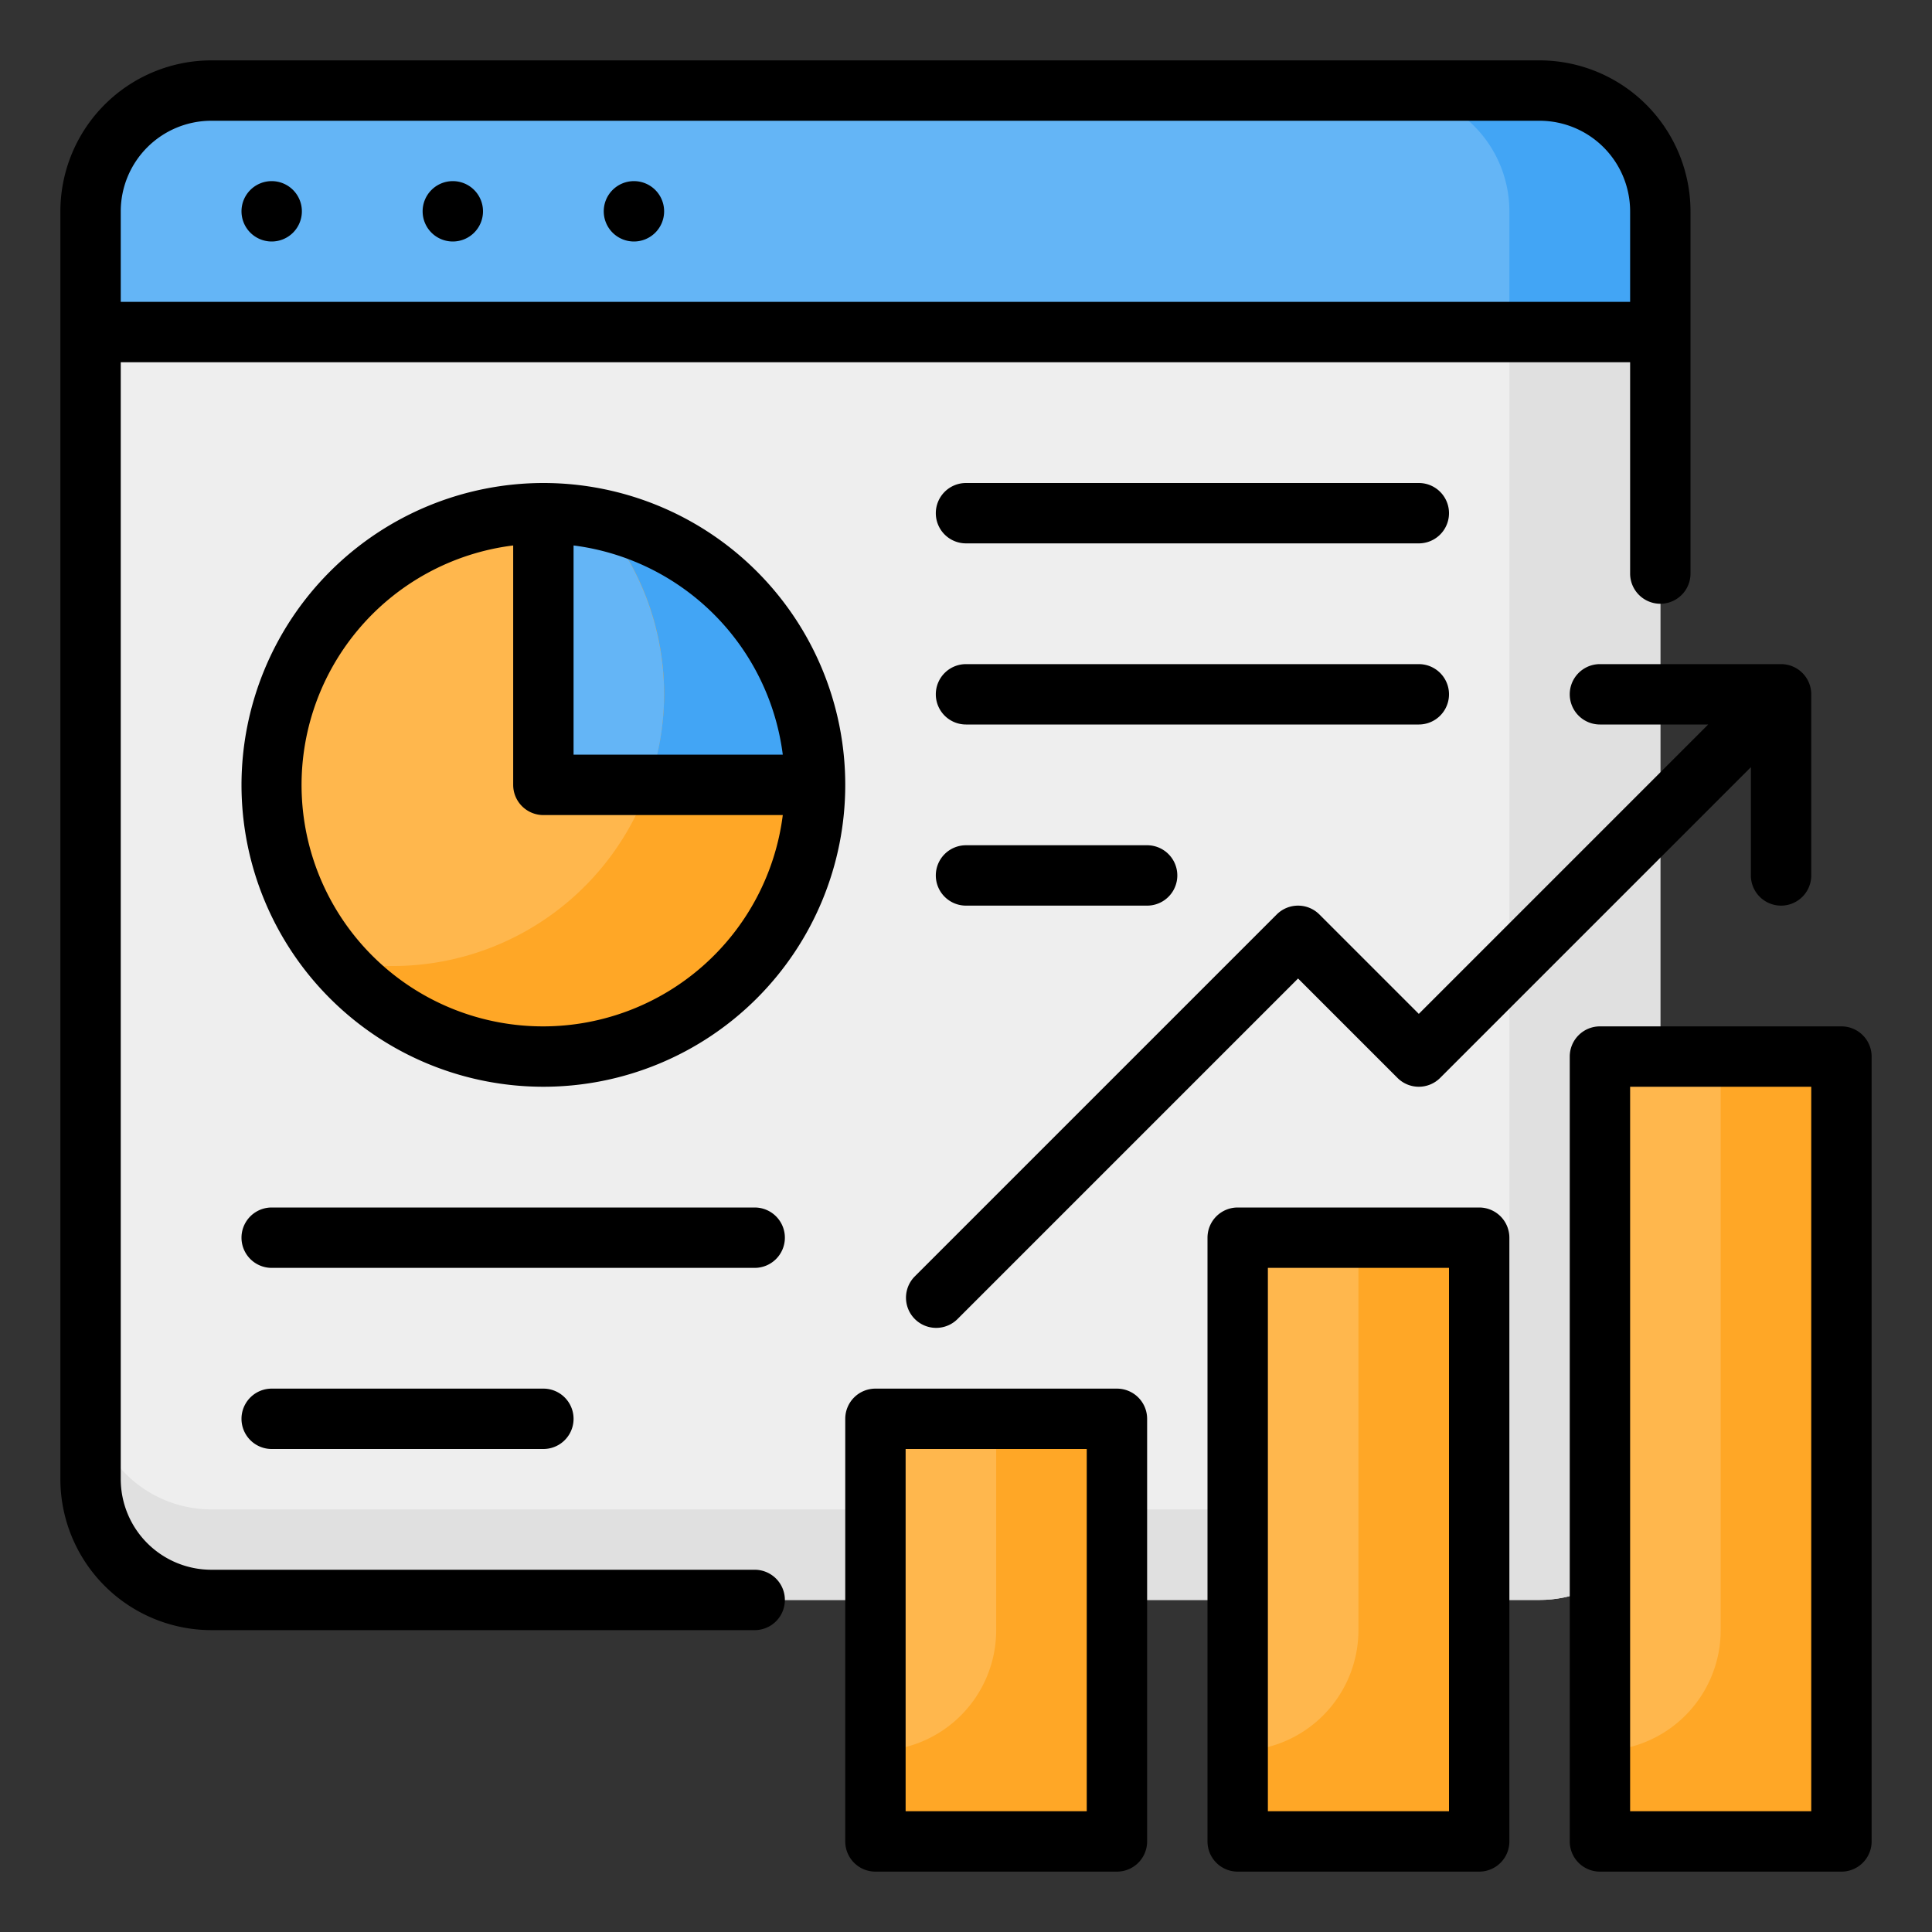 <svg xmlns="http://www.w3.org/2000/svg" height="512" viewBox="0 0 64 64" width="512"><rect x="0" y="0" width="64" height="64" fill="#333333" stroke="none"/><g id="_07-Analytics" data-name="07-Analytics"><rect fill="#eee" height="50" rx="4" width="52" x="3" y="3"></rect><path d="m55 7v42a3.999 3.999 0 0 1 -4 4h-44a3.999 3.999 0 0 1 -4-4v-3a3.999 3.999 0 0 0 4 4h39a3.999 3.999 0 0 0 4-4v-39a3.999 3.999 0 0 0 -4-4h5a3.999 3.999 0 0 1 4 4z" fill="#e0e0e0"></path><path d="m55 7v4h-52v-4a3.999 3.999 0 0 1 4-4h44a3.999 3.999 0 0 1 4 4z" fill="#64b5f6"></path><path d="m55 7v4h-5v-4a3.999 3.999 0 0 0 -4-4h5a3.999 3.999 0 0 1 4 4z" fill="#42a5f5"></path><path d="m53 35h8v26h-8z" fill="#ffb74d"></path><path d="m41 41h8v20h-8z" fill="#ffb74d"></path><path d="m29 47h8v14h-8z" fill="#ffb74d"></path><path d="m53 35h8v26h-8z" fill="#ffa726"></path><path d="m41 41h8v20h-8z" fill="#ffa726"></path><path d="m29 47h8v14h-8z" fill="#ffa726"></path><g fill="#ffb74d"><path d="m53 35h4a0 0 0 0 1 0 0v19a4 4 0 0 1 -4 4 0 0 0 0 1 0 0v-23a0 0 0 0 1 0 0z"></path><path d="m41 41h4a0 0 0 0 1 0 0v13a4 4 0 0 1 -4 4 0 0 0 0 1 0 0v-17a0 0 0 0 1 0 0z"></path><path d="m29 47h4a0 0 0 0 1 0 0v7a4 4 0 0 1 -4 4 0 0 0 0 1 0 0v-11a0 0 0 0 1 0 0z"></path><circle cx="18" cy="26" r="9"></circle></g><path d="m27 26h-9v-9a9.001 9.001 0 0 1 9 9z" fill="#64b5f6"></path><path d="m19.875 17.199a8.995 8.995 0 0 1 -8.751 14.603 8.998 8.998 0 1 0 8.751-14.603z" fill="#ffa726"></path><path d="m22 23a8.965 8.965 0 0 1 -.523 3h5.523a9.002 9.002 0 0 0 -7.125-8.801 8.959 8.959 0 0 1 2.125 5.801z" fill="#42a5f5"></path><path d="m25 52h-18a3.003 3.003 0 0 1 -3-3v-37h50v7a1 1 0 0 0 2 0v-12a5.006 5.006 0 0 0 -5-5h-44a5.006 5.006 0 0 0 -5 5v42a5.006 5.006 0 0 0 5 5h18a1 1 0 0 0 0-2zm-18-48h44a3.003 3.003 0 0 1 3 3v3h-50v-3a3.003 3.003 0 0 1 3-3zm1 3a1 1 0 1 1 1 1 1 1 0 0 1 -1-1zm6 0a1 1 0 1 1 1 1 1 1 0 0 1 -1-1zm6 0a1 1 0 1 1 1 1 1 1 0 0 1 -1-1zm41 27h-8a1 1 0 0 0 -1 1v26a1 1 0 0 0 1 1h8a1 1 0 0 0 1-1v-26a1 1 0 0 0 -1-1zm-1 26h-6v-24h6zm-11-20h-8a1 1 0 0 0 -1 1v20a1 1 0 0 0 1 1h8a1 1 0 0 0 1-1v-20a1 1 0 0 0 -1-1zm-1 20h-6v-18h6zm-11-14h-8a1 1 0 0 0 -1 1v14a1 1 0 0 0 1 1h8a1 1 0 0 0 1-1v-14a1 1 0 0 0 -1-1zm-1 14h-6v-12h6zm-28-34a10 10 0 1 0 10-10 10.011 10.011 0 0 0 -10 10zm10 8a7.996 7.996 0 0 1 -1-15.931v7.931a1 1 0 0 0 1 1h7.931a8.007 8.007 0 0 1 -7.931 7zm7.931-9h-6.931v-6.931a8.007 8.007 0 0 1 6.931 6.931zm.069 16a1 1 0 0 1 -1 1h-16a1 1 0 0 1 0-2h16a1 1 0 0 1 1 1zm-17 7a1 1 0 0 1 0-2h9a1 1 0 0 1 0 2zm22-31a1 1 0 0 1 1-1h15a1 1 0 0 1 0 2h-15a1 1 0 0 1 -1-1zm0 6a1 1 0 0 1 1-1h15a1 1 0 0 1 0 2h-15a1 1 0 0 1 -1-1zm0 6a1 1 0 0 1 1-1h6a1 1 0 0 1 0 2h-6a1 1 0 0 1 -1-1zm22-7h6a1 1 0 0 1 1 1v6a1 1 0 0 1 -2 0v-3.586l-10.293 10.293a1.0 1 0 0 1 -1.414 0l-3.293-3.293-11.293 11.293a1.0 1 0 0 1 -1.414-1.414l12-12a1.0 1 0 0 1 1.414 0l3.293 3.293 9.586-9.586h-3.586a1 1 0 0 1 0-2z"></path></g></svg>